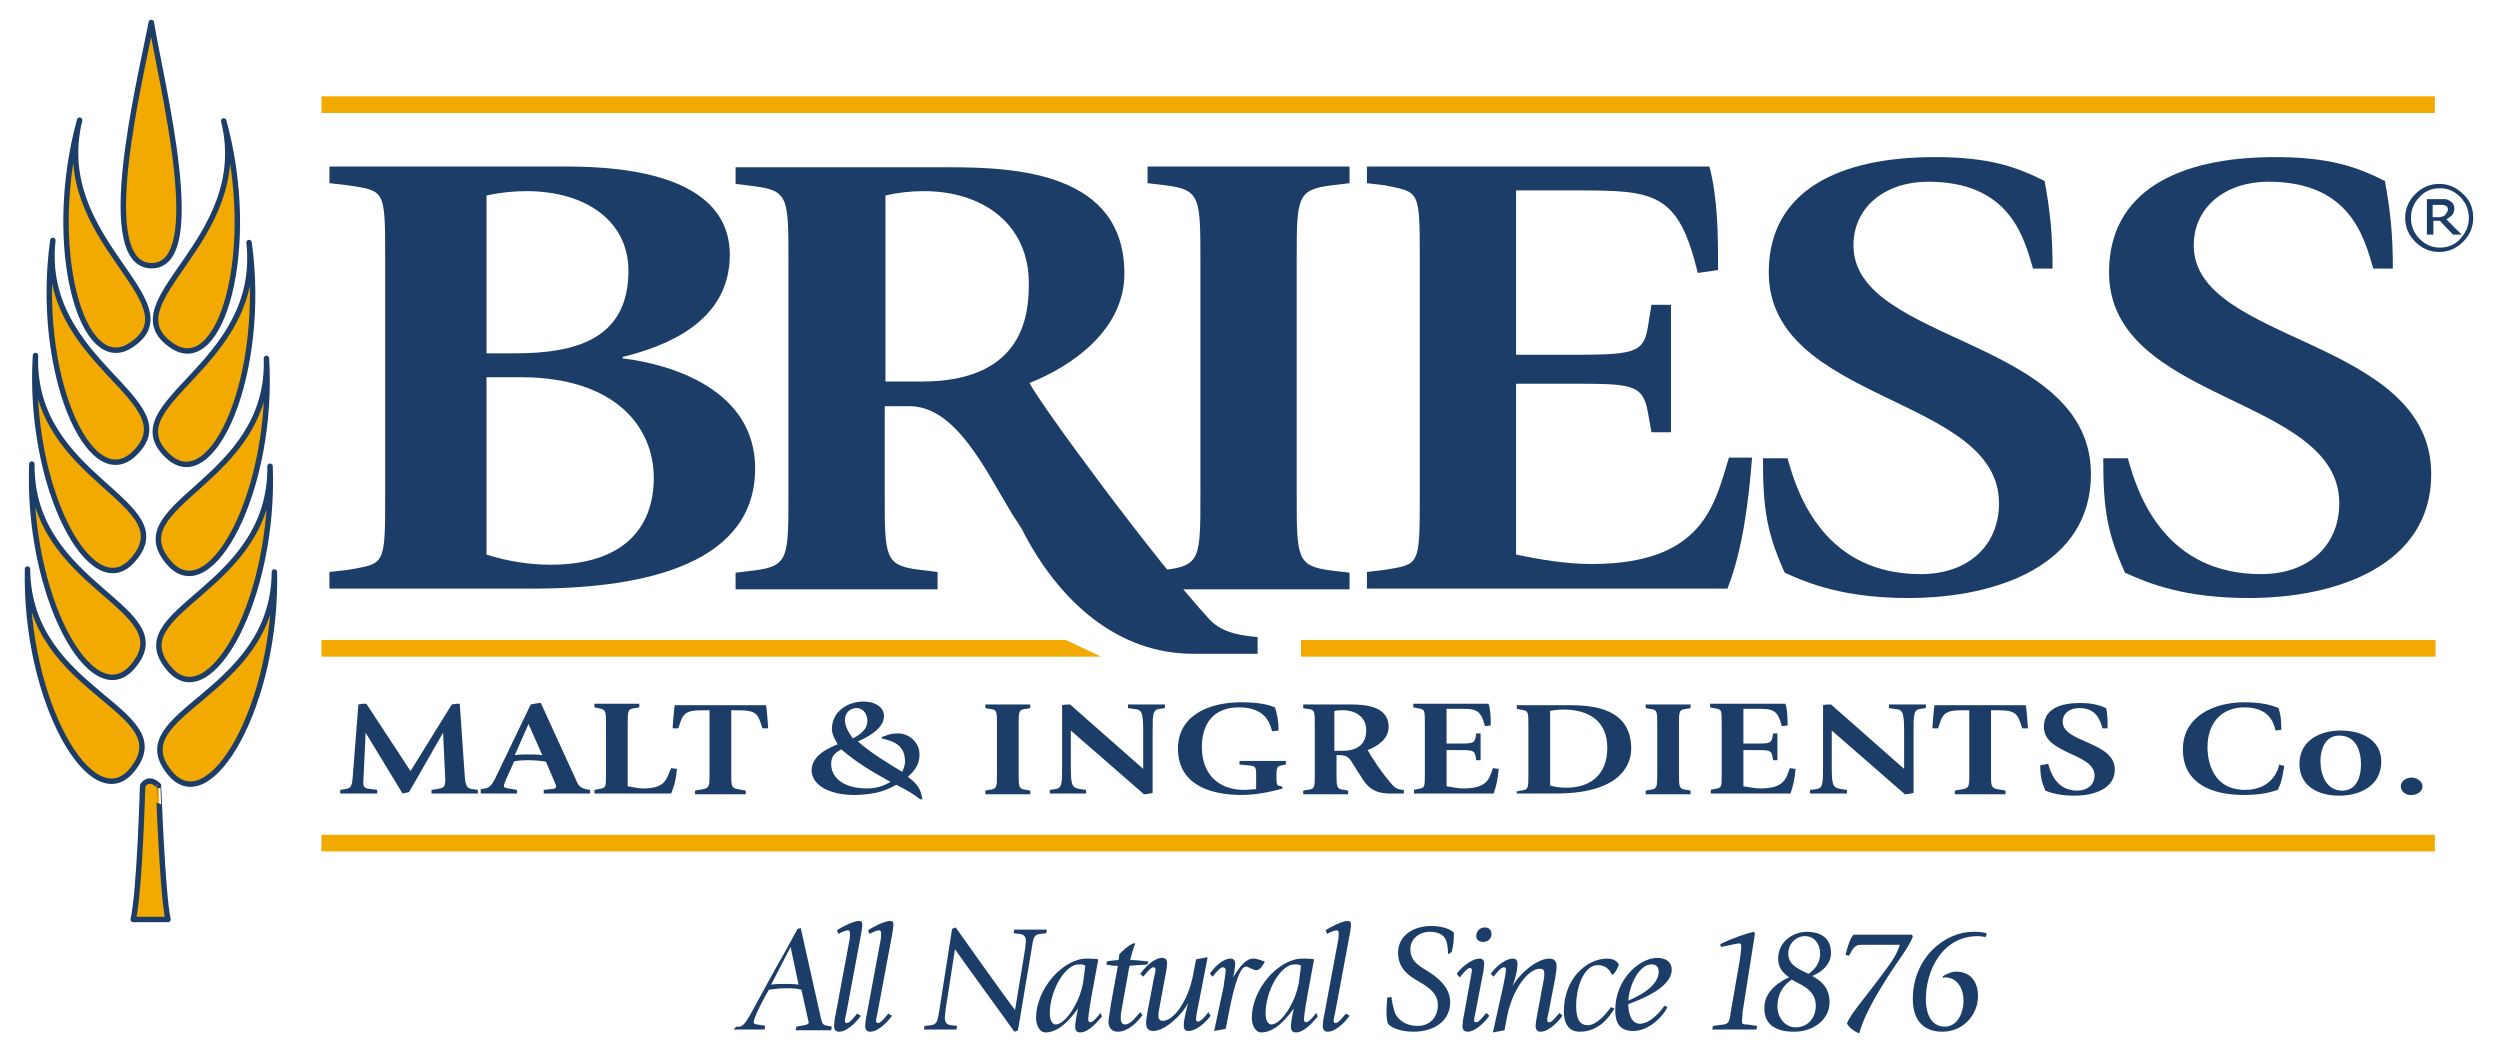 <?xml version="1.0" encoding="utf-8"?>
<!-- Generator: Adobe Illustrator 26.2.1, SVG Export Plug-In . SVG Version: 6.00 Build 0)  -->
<svg version="1.2" baseProfile="tiny" id="Layer_1" xmlns="http://www.w3.org/2000/svg" xmlns:xlink="http://www.w3.org/1999/xlink"
	 x="0px" y="0px" viewBox="0 0 345.3 143.6" overflow="visible" xml:space="preserve">
<path fill="#1B3D67" d="M67.2,27c1.8-0.4,3.7-0.6,5.5-0.6c8.3,0,14.1,4.2,14.1,11c0,9.5-7.4,11.4-15.6,11.4h-4V27z M45.5,81.3h28.1
	c16.1,0,30.7-3.7,30.7-16.6c0-10.9-11.6-14.4-18.3-15.2v-0.2c5.7-1.4,14.8-4.7,14.8-14.1c0-12.2-18-12.2-23.2-12.2H45.5v2.3l2.6,0.3
	c5.1,0.8,5.1,0.5,5.1,10.3v32.3c0,10,0,9.6-5.1,10.5L45.5,79V81.3z M67.2,52.1h4.7C85,52.1,90.3,59,90.3,66c0,7-4.3,12-14.3,12
	c-2.9,0-6-0.5-8.8-1.4V52.1z"/>
<path fill="#1B3D67" d="M122.3,27c1.7-0.4,3.5-0.6,5.3-0.6c8.2,0,14.5,4.6,14.5,12.7c0,3.8-0.3,13.6-14.8,13.6h-5V27z M122.3,56.1
	h3.3c6.5,0,10.6,9,14.2,14.9l1.3,2c5.1,10.1,13.3,17.3,23.7,17.3h8.9V88c-1.8-0.2-4.7-0.4-6.6-2.4c-7.4-8-23.4-29.7-24.9-32.7
	c5.8-2.3,13.1-7.3,13.1-15.1c0-13.9-14.8-14.7-24.2-14.7h-29.5v2.3l2.4,0.3c4.9,0.6,4.9,1.5,4.9,10.4v32.2c0,8.8,0,9.9-4.8,10.5
	l-2.5,0.3v2.3h27.9V79l-2.5-0.3c-4.8-0.6-4.8-1.7-4.8-10.4V56.1z"/>
<path fill="#1B3D67" d="M179.1,68.4c0,8.7,0,9.8,4.8,10.4l2.5,0.3v2.3h-27.9V79l2.5-0.3c4.8-0.6,4.8-1.7,4.8-10.4V36.1
	c0-8.8,0-9.9-4.8-10.5l-2.5-0.3v-2.3h27.9v2.3l-2.5,0.3c-4.8,0.6-4.8,1.7-4.8,10.4V68.4z"/>
<path fill="#1B3D67" d="M188.8,79l2.5-0.3c4.8-0.8,4.8-0.5,4.8-10.5V36.1c0-10,0-9.5-4.8-10.5l-2.5-0.3v-2.3h47.3
	c1.2,4.5,1.2,9.8,1.2,14.3l-2.8,0.4c-2.7-11.2-6-11.4-16.8-11.4h-8.3v22.7h7c9.1,0,10.6-0.1,11.2-3.8l0.5-3.1h2.7v17.6h-2.7
	l-0.5-2.8c-0.7-3.9-2.3-3.9-10.8-3.9h-7.4v23.6c3.4,0.7,6.9,1.3,10.4,1.3c15.4,0,17-8.1,19-14.7h3.2c-0.5,6.2-1.3,12.7-3.4,18.1
	h-49.8V79z"/>
<path fill="#1B3D67" d="M280.8,37.1c-1.3-4.5-3.3-12-14.5-12c-5.8,0-10.3,3.4-10.3,8.8c0,13.6,32.8,12.7,32.8,31.6
	c0,12.5-12.9,17.1-25.2,17.1c-8.9,0-13.8-2-17.1-3.5c-2.5-5.6-3-8.8-3-15.8h3.4c1.4,5.3,5.3,16,18.4,16c6.5,0,10.8-3.9,10.8-9.8
	c0-14.9-31.8-13.8-31.8-31.9c0-11.2,9.6-15.9,22.9-15.9c7.7,0,11.4,1.4,15.2,3.3c0.8,4.3,1.1,7.6,1.1,12.1H280.8z"/>
<path fill="#1B3D67" d="M327.8,37.1c-1.3-4.5-3.3-12-14.5-12c-5.8,0-10.3,3.4-10.3,8.8c0,13.6,32.8,12.7,32.8,31.6
	c0,12.5-12.9,17.1-25.2,17.1c-8.9,0-13.8-2-17.1-3.5c-2.5-5.6-3-8.8-3-15.8h3.4c1.4,5.3,5.3,16,18.4,16c6.5,0,10.8-3.9,10.8-9.8
	c0-14.9-31.8-13.8-31.8-31.9c0-11.2,9.6-15.9,22.9-15.9c7.7,0,11.4,1.4,15.2,3.3c0.8,4.3,1.1,7.6,1.1,12.1H327.8z"/>
<path fill="#1B3D67" d="M47,109.1l0.6-0.1c0.7-0.1,1-0.2,1.1-1.5l0.8-10.2c0.5-0.1,0.6-0.1,1.1-0.1l6.1,9.3l5.7-9.2
	c0.5-0.1,0.7-0.1,1.1-0.1l0.7,10.1c0.1,1.4,0.4,1.6,1.1,1.7l0.7,0.1v0.5h-6.4v-0.5l0.7-0.1c1-0.2,1.2-0.2,1.2-1.4l-0.3-6.4h0
	l-4.7,8.2c-0.3,0.1-0.5,0.1-0.9,0.2l-5.1-8.4h0l-0.3,6.4c-0.1,1.2,0.1,1.3,1.2,1.4l0.7,0.1v0.5H47V109.1z"/>
<path fill="#1B3D67" d="M73,100L73,100l1.9,4.3c-0.6-0.1-1.4-0.1-1.9-0.1c-0.5,0-1.3,0-1.9,0.1L73,100z M66.4,109.6h5v-0.5l-1.2-0.2
	c-0.4-0.1-0.6-0.1-0.6-0.4c0-0.1,0.2-0.7,0.5-1.3l0.9-2c0.4-0.2,1.6-0.2,2.1-0.2c0.7,0,1.8,0.1,2.3,0.2l1.2,2.8
	c0.1,0.3,0.2,0.4,0.2,0.6c0,0.3-0.3,0.4-0.8,0.4l-0.9,0.1v0.5h6.4v-0.5l-0.6-0.1c-0.8-0.2-1.1-0.6-1.4-1.4l-4.8-10.5
	c-0.5,0-0.8,0.1-1.4,0.2l-4.8,10c-0.6,1.3-1,1.5-1.5,1.6l-0.6,0.1V109.6z"/>
<path fill="#1B3D67" d="M82.1,109.1l0.5-0.1c1.1-0.2,1.1-0.1,1.1-2.2V100c0-1.8,0-2-1.1-2.2l-0.5-0.1v-0.5h6.2v0.5l-0.5,0.1
	c-1.1,0.1-1.1,0.3-1.1,2.2v8.6c0.7,0.1,1.4,0.3,2.1,0.3c3.2,0,3.2-1.3,3.9-2.8l0.8,0.1c-0.1,1.2-0.3,2.2-0.8,3.4H82.1V109.1z"/>
<path fill="#1B3D67" d="M98,98.1h-0.9c-2.6,0-2.8,0.5-3.4,2.5h-0.8c0-0.3,0.2-2.8,0.3-3.2h12.6c0.1,0.4,0.3,2.9,0.3,3.2h-0.8
	c-0.6-2-0.8-2.5-3.4-2.5h-0.9v8.8c0,1.9,0,2,1.5,2.2l0.5,0.1v0.5h-7v-0.5l0.5-0.1c1.5-0.2,1.5-0.3,1.5-2.2V98.1z"/>
<path fill="#1B3D67" d="M116.7,99.4c0-0.8,0.6-1.6,1.6-1.6c1,0,1.5,0.9,1.5,1.8c0,1.3-1.3,2-2,2.4
	C117.5,101.5,116.7,100.6,116.7,99.4z M127.4,110.4c-0.2-1.3-0.6-2.1-2-3.1c0.6-0.6,1.6-1.4,1.6-3.1c0-1.7-1.5-2.9-2.9-2.9
	c-1.2,0-1.7,0.3-2.3,0.5v0.2c1.9,0.4,3.2,1.1,3.2,3.2c0,0.5-0.2,1-0.4,1.4c-1.8-1.1-4.5-2.7-6.1-4.2c0.9-0.4,3.6-1.6,3.6-3.5
	c0-1.2-1.2-2-2.8-2c-2.4,0-4.4,1.5-4.4,3.8c0,0.7,0.4,1.4,0.8,2.1c-1.2,0.5-3.6,1.5-3.6,3.6c0,2.1,2.6,3.4,5.8,3.4
	c3.5,0,4.9-0.9,5.9-1.4c1.2,0.6,2.3,1.2,3.3,2L127.4,110.4z M114.8,105.5c0-1.2,0.7-1.6,1.4-2c2.2,1.9,4.3,3.1,6.8,4.5
	c-0.6,0.3-1.5,0.9-3.3,0.9C116.8,108.9,114.8,107.6,114.8,105.5z"/>
<path fill="#1B3D67" d="M140.7,106.9c0,1.8,0,2.1,1.1,2.2l0.5,0.1v0.5h-6.2v-0.5l0.5-0.1c1.1-0.1,1.1-0.4,1.1-2.2v-6.8
	c0-1.9,0-2.1-1.1-2.2l-0.5-0.1v-0.5h6.2v0.5l-0.5,0.1c-1.1,0.1-1.1,0.3-1.1,2.2V106.9z"/>
<path fill="#1B3D67" d="M145,109.1l0.7-0.1c1-0.1,1-0.8,1-3.2v-8.4c0.3-0.1,1-0.1,1.1-0.1l10.1,8.9v-5c0-3-0.2-3.2-1.4-3.3l-0.7-0.1
	v-0.5h5.1v0.5l-0.7,0.1c-1,0.1-1,0.8-1,3.2v8.4c-0.2,0.1-0.9,0.2-1.2,0.2l-10.1-8.8v4.9c0,2.9,0.2,3,1.4,3.2l0.7,0.1v0.5H145V109.1z
	"/>
<path fill="#1B3D67" d="M177.2,108.9c-0.8,0.2-3.1,0.9-5.7,0.9c-4.8,0-8.8-1.7-8.8-6.4c0-4.6,4.3-6.4,8.7-6.4c2.4,0,3.7,0.3,4.7,0.7
	c0.3,0.9,0.5,1.9,0.5,3.2l-0.9,0.1c-0.3-1.1-0.9-3.3-4.6-3.3c-3.6,0-5.1,2.4-5.1,5.5c0,3.8,2.4,5.9,5.8,5.9c0.6,0,1.2-0.1,1.7-0.1
	v-1.8c0-1.3,0-1.4-1.2-1.5l-1.1-0.1v-0.5h6.4v0.5l-0.5,0.1c-0.7,0.1-0.8,0.3-0.8,1.5c0,1.4,0.1,1.3,0.7,1.4L177.2,108.9z"/>
<path fill="#1B3D67" d="M184.3,98.2c0.4-0.1,0.8-0.1,1.2-0.1c1.8,0,3.2,1,3.2,2.7c0,0.8-0.1,2.9-3.3,2.9h-1.1V98.2z M184.3,104.3
	h0.7c1.4,0,1.5,0.7,2.3,1.9l0.9,1.4c0.5,0.8,1.4,2,3.7,2h2v-0.5c-0.4,0-1-0.1-1.4-0.5c-1.6-1.7-3.3-4.4-3.6-5
	c1.3-0.5,2.9-1.5,2.9-3.2c0-2.9-3.3-3.1-5.3-3.1h-6.5v0.5l0.5,0.1c1.1,0.1,1.1,0.3,1.1,2.2v6.8c0,1.9,0,2.1-1.1,2.2l-0.5,0.1v0.5
	h6.2v-0.5l-0.5-0.1c-1.1-0.1-1.1-0.4-1.1-2.2V104.3z"/>
<path fill="#1B3D67" d="M195.2,109.1l0.5-0.1c1.1-0.2,1.1-0.1,1.1-2.2v-6.8c0-2.1,0-2-1.1-2.2l-0.5-0.1v-0.5h10.4
	c0.3,0.9,0.3,2.1,0.3,3l-0.8,0.1c-0.6-2.4-1.3-2.4-3.7-2.4h-1.6v4.8h1.5c2,0,2.3,0,2.5-0.8l0.1-0.6h0.6v3.7h-0.6l-0.1-0.6
	c-0.2-0.8-0.5-0.8-2.4-0.8h-1.6v5c0.7,0.1,1.5,0.3,2.3,0.3c3.4,0,3.6-1.4,4.1-2.8l0.8,0.1c-0.1,1.3-0.3,2.3-0.7,3.4h-11V109.1z"/>
<path fill="#1B3D67" d="M214,98.2c0.6-0.1,1.2-0.2,1.9-0.2c3.7,0,6.1,1.7,6.1,5.3c0,3.5-2.1,5.5-5.7,5.5c-0.7,0-1.5-0.1-2.2-0.3
	V98.2z M209.5,109.6h5.4c9.9,0,10.4-4.9,10.4-6.2c0-5.7-5.5-6-8.7-6h-7.1v0.5l0.5,0.1c1.1,0.2,1.1,0.2,1.1,2.2v6.8
	c0,1.9,0,2.1-1.1,2.2l-0.5,0.1V109.6z"/>
<path fill="#1B3D67" d="M231.9,106.9c0,1.8,0,2.1,1.1,2.2l0.5,0.1v0.5h-6.2v-0.5l0.5-0.1c1.1-0.1,1.1-0.4,1.1-2.2v-6.8
	c0-1.9,0-2.1-1.1-2.2l-0.5-0.1v-0.5h6.2v0.5l-0.5,0.1c-1.1,0.1-1.1,0.3-1.1,2.2V106.9z"/>
<path fill="#1B3D67" d="M236.2,109.1l0.5-0.1c1.1-0.2,1.1-0.1,1.1-2.2v-6.8c0-2.1,0-2-1.1-2.2l-0.5-0.1v-0.5h10.4
	c0.3,0.9,0.3,2.1,0.3,3l-0.8,0.1c-0.6-2.4-1.3-2.4-3.7-2.4h-1.6v4.8h1.5c2,0,2.3,0,2.5-0.8l0.1-0.6h0.6v3.7h-0.6l-0.1-0.6
	c-0.2-0.8-0.5-0.8-2.4-0.8h-1.6v5c0.7,0.1,1.5,0.3,2.3,0.3c3.4,0,3.6-1.4,4.1-2.8l0.8,0.1c-0.1,1.3-0.3,2.3-0.7,3.4h-11V109.1z"/>
<path fill="#1B3D67" d="M250.1,109.1l0.7-0.1c1-0.1,1-0.8,1-3.2v-8.4c0.2-0.1,1-0.1,1.1-0.1l10.1,8.9v-5c0-3-0.2-3.2-1.4-3.3
	l-0.7-0.1v-0.5h5.1v0.5l-0.7,0.1c-1,0.1-1,0.8-1,3.2v8.4c-0.2,0.1-0.9,0.2-1.2,0.2l-10.1-8.8v4.9c0,2.9,0.2,3,1.4,3.2l0.7,0.1v0.5
	h-5.1V109.1z"/>
<path fill="#1B3D67" d="M272,98.1h-0.9c-2.6,0-2.8,0.5-3.4,2.5h-0.8c0-0.3,0.2-2.8,0.3-3.2h12.6c0.1,0.4,0.3,2.9,0.3,3.2h-0.8
	c-0.6-2-0.8-2.5-3.4-2.5H275v8.8c0,1.9,0,2,1.5,2.2l0.5,0.1v0.5h-7v-0.5l0.5-0.1c1.5-0.2,1.5-0.3,1.5-2.2V98.1z"/>
<path fill="#1B3D67" d="M290.4,100.6c-0.3-0.9-0.7-2.8-3.2-2.8c-1.3,0-2.3,0.7-2.3,1.9c0,2.9,7.2,2.7,7.2,6.6c0,2.6-2.8,3.6-5.6,3.6
	c-2,0-3.3-0.4-4-0.7c-0.5-1.2-0.7-2-0.7-3.5l1.1-0.2c0.3,1.1,1.1,3.7,4,3.7c1.4,0,2.4-0.8,2.4-2.1c0-3.1-7-2.9-7-6.7
	c0-2.4,2.1-3.3,5-3.3c1.7,0,2.7,0.3,3.6,0.7c0.2,0.9,0.2,1.9,0.2,2.8H290.4z"/>
<path fill="#1B3D67" d="M315.5,105.8c-0.2,1.3-0.4,2.4-0.9,3.3c-0.9,0.3-2.2,0.7-4.7,0.7c-4.3,0-8.4-1.5-8.4-6.3
	c0-4.5,4.2-6.5,8.5-6.5c2.4,0,3.8,0.4,4.7,0.8c0.2,0.6,0.4,1.2,0.4,3l-0.8,0.1c-0.2-0.8-0.7-3.2-4.3-3.2c-3.2,0-5.1,2.2-5.1,5.5
	c0,0.6,0,5.9,5.2,5.9c4,0,4.7-3.3,4.7-3.5L315.5,105.8z"/>
<path fill="#1B3D67" d="M320.5,105.1c0-1.5,0.6-3.5,2.6-3.5c2.3,0,3,2.1,3,4c0,1.5-0.5,3.6-2.6,3.6
	C321.3,109.2,320.5,107,320.5,105.1z M323.1,109.9c2.9,0,5.8-1.4,5.8-4.7c0-3-2.7-4.3-5.6-4.3c-2.9,0-5.7,1.4-5.7,4.6
	C317.6,108.6,320.2,109.9,323.1,109.9z"/>
<path fill="#1B3D67" d="M331.6,108.6c0-0.7,0.7-1.2,1.5-1.2c0.8,0,1.5,0.6,1.5,1.2c0,0.7-0.7,1.2-1.5,1.2
	C332.3,109.9,331.6,109.3,331.6,108.6z"/>
<rect x="179.7" y="88.4" fill="#F2A900" width="156.7" height="2.3"/>
<rect x="44.4" y="13.3" fill="#F2A900" width="291.9" height="2.3"/>
<rect x="44.4" y="115.3" fill="#F2A900" width="291.9" height="2.3"/>
<polygon fill="#F2A900" points="152.1,90.7 44.4,90.7 44.4,88.4 147.2,88.4 "/>
<path fill="#F2A900" stroke="#1B3D67" stroke-width="0.75" stroke-linecap="round" stroke-linejoin="round" d="M20.9,3.1
	C19.3,11.4,13,36.8,21,36.7C28.7,36.6,22.3,11.7,20.9,3.1z"/>
<path fill="#F2A900" stroke="#1B3D67" stroke-width="0.75" stroke-linecap="round" stroke-linejoin="round" d="M11,16.6
	c-4.8,17.4,0.3,35.8,7.2,31C26.9,41.7,6.9,33.2,11,16.6z"/>
<path fill="#F2A900" stroke="#1B3D67" stroke-width="0.75" stroke-linecap="round" stroke-linejoin="round" d="M7.3,33.2
	c-2.5,18,5,35.3,11.2,29.5C26.3,55.3,5.4,50.3,7.3,33.2z"/>
<path fill="#F2A900" stroke="#1B3D67" stroke-width="0.75" stroke-linecap="round" stroke-linejoin="round" d="M4.9,49.1
	c-1.1,18.1,7.7,34.7,13.4,28.3C25.6,69.3,4.3,66.4,4.9,49.1z"/>
<path fill="#F2A900" stroke="#1B3D67" stroke-width="0.75" stroke-linecap="round" stroke-linejoin="round" d="M4.4,64.1
	c-0.7,18.2,8.3,34.5,13.9,28C25.4,83.9,4.2,81.3,4.4,64.1z"/>
<path fill="#F2A900" stroke="#1B3D67" stroke-width="0.75" stroke-linecap="round" stroke-linejoin="round" d="M3.8,78.6
	c-0.4,18.2,8.9,34.4,14.4,27.8C25.2,98,3.9,95.9,3.8,78.6z"/>
<path fill="#F2A900" stroke="#1B3D67" stroke-width="0.75" stroke-linecap="round" stroke-linejoin="round" d="M30.9,16.7
	c4.8,17.4-0.3,35.8-7.2,31C15,41.7,35,33.3,30.9,16.7z"/>
<path fill="#F2A900" stroke="#1B3D67" stroke-width="0.75" stroke-linecap="round" stroke-linejoin="round" d="M34.4,33.5
	c2.5,18-5,35.3-11.2,29.5C15.4,55.7,36.3,50.7,34.4,33.5z"/>
<path fill="#F2A900" stroke="#1B3D67" stroke-width="0.75" stroke-linecap="round" stroke-linejoin="round" d="M36.8,49.5
	c1.1,18.1-7.7,34.7-13.4,28.3C16.1,69.6,37.4,66.7,36.8,49.5z"/>
<path fill="#F2A900" stroke="#1B3D67" stroke-width="0.75" stroke-linecap="round" stroke-linejoin="round" d="M37.3,64.4
	c0.7,18.2-8.3,34.5-13.9,28C16.3,84.2,37.5,81.7,37.3,64.4z"/>
<path fill="#F2A900" stroke="#1B3D67" stroke-width="0.75" stroke-linecap="round" stroke-linejoin="round" d="M37.9,79
	c0.4,18.2-8.9,34.4-14.4,27.8C16.5,98.4,37.8,96.2,37.9,79z"/>
<path fill="#F2A900" stroke="#1B3D67" stroke-width="0.75" stroke-linecap="round" stroke-linejoin="round" d="M23.2,127h-4.8
	c0.9-3.9,1.3-18.5,1.3-18.5s0.8-1.4,2.2,0C21.9,108.5,22.4,123.1,23.2,127h-4.7"/>
<path fill="#1B3D67" d="M109.2,130.8l1.1,5.2c-0.6-0.1-1.3-0.1-1.9-0.1c-0.6,0-1.3,0-1.9,0.1L109.2,130.8z M101.3,142.2h4.3l0.1-0.5
	l-1.1-0.2c-0.2,0-0.5-0.1-0.5-0.3c0-0.7,1.6-3.7,2.1-4.5c0.8-0.1,1.5-0.2,2.3-0.2c0.7,0,1.5,0,2.2,0.2l0.9,4.1
	c0,0.1,0.1,0.3,0.1,0.4c0,0.3-0.3,0.3-0.6,0.4l-1.1,0.2l-0.1,0.5h4.9l0.1-0.5l-0.5-0.1c-0.7-0.1-0.8-0.2-1-1l-2.8-12.5
	c-0.2,0-0.5,0.1-0.5,0.2c-1,1.8-2,3.7-3,5.4l-1.7,3.1c-1,1.8-2.2,4.2-2.7,4.6c-0.1,0.1-0.4,0.3-0.5,0.3l-0.5,0L101.3,142.2z"/>
<path fill="#1B3D67" d="M118.9,140.3c-0.4,0.6-1.8,2.2-3,2.2c-0.5,0-0.7-0.3-0.7-0.8c0-0.3,0.1-1.2,0.2-1.5l1.9-10.2
	c0.1-0.4,0.1-0.9,0.1-1.1c0-0.3-0.1-0.4-0.3-0.4c-0.3,0-1,0.3-1.3,0.5l-0.2-0.5c0.5-0.4,2.3-1.3,3-1.3c0.4,0,0.5,0.1,0.5,0.6
	c0,0.2-0.1,0.8-0.2,1.4l-2,10.7c-0.1,0.5-0.2,0.9-0.2,1c0,0.2,0,0.4,0.3,0.4c0.4,0,1.1-1,1.4-1.3L118.9,140.3z"/>
<path fill="#1B3D67" d="M123.2,140.3c-0.4,0.6-1.8,2.2-3,2.2c-0.5,0-0.7-0.3-0.7-0.8c0-0.3,0.1-1.2,0.2-1.5l1.9-10.2
	c0.1-0.4,0.1-0.9,0.1-1.1c0-0.3-0.1-0.4-0.3-0.4c-0.3,0-1,0.3-1.3,0.5l-0.2-0.5c0.5-0.4,2.3-1.3,3-1.3c0.4,0,0.5,0.1,0.5,0.6
	c0,0.2-0.1,0.8-0.2,1.4l-2,10.7c-0.1,0.5-0.2,0.9-0.2,1c0,0.2,0,0.4,0.3,0.4c0.4,0,1.1-1,1.4-1.3L123.2,140.3z"/>
<path fill="#1B3D67" d="M140.6,142.3c-0.1,0.1-0.2,0.1-0.5,0.2c-0.1-0.2-7.7-10.6-8.2-11.4l-1.3,8.4c0,0.3-0.1,0.8-0.1,1.1
	c0,0.2,0,0.9,0.8,1l0.9,0.1l-0.1,0.5h-4.5l0.1-0.5l0.9-0.1c0.8-0.1,0.9-0.6,1.1-1.8l1.8-11.5c0.2-0.1,0.3-0.1,0.5-0.2
	c0.7,1,7.3,10.3,8.2,11.4l1.4-8.5c0-0.3,0.1-0.8,0.1-1c0-0.2,0-0.9-0.8-1l-0.9-0.1l0.1-0.5h4.5l-0.1,0.5l-0.9,0.1
	c-0.8,0.1-0.9,0.6-1.1,2L140.6,142.3z"/>
<path fill="#1B3D67" d="M149.6,135.7c-0.5,2.9-2.5,5.8-3.8,5.8c-0.4,0-0.8-0.5-0.8-1.5c0-3.2,2.1-6.8,4-6.8c0.3,0,0.7,0,0.9,0.2
	L149.6,135.7z M152,139.9c-0.2,0.3-1,1.3-1.4,1.3c-0.2,0-0.3-0.2-0.3-0.4c0-0.5,0.4-3,0.7-4.5l0.7-3.8c-0.6-0.1-1-0.1-1.6-0.1
	c-3.3,0-7,4.2-7,8.2c0,1,0.5,2,1.3,2c2,0,3.6-2.1,4.5-3.3l0,0c-0.1,0.4-0.4,1.9-0.4,2.5c0,0.5,0.2,0.8,0.7,0.8c1.2,0,2.5-1.6,3-2.2
	L152,139.9z"/>
<path fill="#1B3D67" d="M157.8,140.2c-0.7,1-2,2.3-3.4,2.3c-0.8,0-1.3-0.5-1.3-1.4c0-0.4,0.3-1.8,0.3-2.2l1-5.5
	c-0.5,0-0.9,0-1.6-0.2l0.1-0.4c0.3-0.1,1.5-0.2,1.6-0.2l0.1-0.8c0.6-0.6,1.1-1.1,1.9-1.5h0.3c-0.3,0.8-0.5,1.5-0.7,2.3
	c0.7,0,1.7,0.1,2.5,0.2l-0.1,0.4c-0.6,0.1-1.9,0.1-2.5,0.2l-1,5.6c-0.1,0.6-0.2,1-0.2,1.4c0,0.5,0,1.1,0.6,1.1
	c0.8,0,1.6-1.2,2.1-1.7L157.8,140.2z"/>
<path fill="#1B3D67" d="M167.2,140.3c-0.4,0.6-1.8,2.1-3.1,2.1c-0.4,0-0.6-0.3-0.6-0.7c0-1.1,0.5-2.6,0.6-3.2l0,0
	c-0.6,1.4-3.1,3.9-4.8,3.9c-0.7,0-1-0.4-1-1.1c0-0.4,0.1-1,0.2-1.6l0.9-4.7c0.1-0.5,0.2-0.8,0.2-1c0-0.2,0-0.4-0.3-0.4
	c-0.4,0-1.1,1-1.4,1.3l-0.4-0.4c0.4-0.6,1.8-2.2,3-2.2c0.5,0,0.7,0.3,0.7,0.8c0,0.5-0.3,2-0.4,2.5l-0.7,3.8c-0.1,0.4-0.1,0.7-0.1,1
	c0,0.4,0.3,0.6,0.6,0.6c1.5,0,3.5-2.7,4.2-6.4l0.4-2.1l1.6-0.3l-1.2,6.2c-0.2,0.9-0.4,2-0.4,2.3c0,0.2,0,0.4,0.3,0.4
	c0.4,0,1.1-0.9,1.4-1.3L167.2,140.3z"/>
<path fill="#1B3D67" d="M169,136.3c0.1-0.8,0.3-2,0.3-2.3c0-0.2-0.1-0.4-0.4-0.4c-0.4,0-1.1,0.9-1.4,1.3l-0.4-0.4
	c0.4-0.6,1.6-2.1,2.9-2.1c0.4,0,0.6,0.3,0.6,0.7c0,0.7-0.2,1.6-0.3,1.9l0,0c0.5-0.7,1.5-2.6,2.8-2.6c0.6,0,1.2,0.3,1.6,0.4
	c-0.2,0.4-0.6,1.2-1.2,1.2c-0.4,0-1.1-0.5-1.4-0.5c-1.1,0-2,4.5-2.4,6.5l-0.4,2.1l-1.6,0.3L169,136.3z"/>
<path fill="#1B3D67" d="M179.4,135.7c-0.5,2.9-2.5,5.8-3.8,5.8c-0.4,0-0.8-0.5-0.8-1.5c0-3.2,2.1-6.8,4-6.8c0.3,0,0.7,0,0.9,0.2
	L179.4,135.7z M181.8,139.9c-0.2,0.3-1,1.3-1.4,1.3c-0.2,0-0.3-0.2-0.3-0.4c0-0.5,0.4-3,0.7-4.5l0.7-3.8c-0.6-0.1-1-0.1-1.6-0.1
	c-3.3,0-7,4.2-7,8.2c0,1,0.5,2,1.3,2c2,0,3.6-2.1,4.5-3.3l0,0c-0.1,0.4-0.4,1.9-0.4,2.5c0,0.5,0.2,0.8,0.7,0.8c1.2,0,2.5-1.6,3-2.2
	L181.8,139.9z"/>
<path fill="#1B3D67" d="M186.4,140.3c-0.4,0.6-1.8,2.2-3,2.2c-0.5,0-0.7-0.3-0.7-0.8c0-0.3,0.1-1.2,0.2-1.5l1.9-10.2
	c0.1-0.4,0.1-0.9,0.1-1.1c0-0.3-0.1-0.4-0.3-0.4c-0.3,0-1,0.3-1.3,0.5l-0.2-0.5c0.5-0.4,2.3-1.3,3-1.3c0.4,0,0.5,0.1,0.5,0.6
	c0,0.2-0.1,0.8-0.2,1.4l-2,10.7c-0.1,0.5-0.2,0.9-0.2,1c0,0.2,0,0.4,0.3,0.4c0.4,0,1.1-1,1.4-1.3L186.4,140.3z"/>
<path fill="#1B3D67" d="M200,131.8c0-0.1,0-1.1-0.2-1.7c-0.2-0.8-0.9-1.4-2.3-1.4c-1.5,0-2.7,1-2.7,2.4c0,2.2,2.1,2.6,3.6,3.9
	c1.1,0.9,1.9,2,1.9,3.4c0,2.7-2.3,4.1-5.1,4.1c-2,0-3.2-0.7-3.5-1.1c-0.2-0.6-0.2-1.3-0.2-2c0-0.4,0.1-1.1,0.1-1.6l0.6-0.1
	c0,0.3,0.1,0.9,0.3,1.6c0.1,0.9,1.1,2.4,3.3,2.4c1.7,0,2.8-1.2,2.8-2.9c0-2.2-2.5-3-3.7-3.9c-1.1-0.8-1.8-1.8-1.8-3.3
	c0-2.3,2-3.7,4.6-3.7c1.8,0,2.8,0.6,3.1,0.9c0,0.3,0,0.5,0,0.7c0,0.8-0.2,1.6-0.3,2L200,131.8z"/>
<path fill="#1B3D67" d="M205.7,140.3c-0.4,0.6-1.8,2.2-3,2.2c-0.5,0-0.7-0.3-0.7-0.8c0-0.3,0.1-1.2,0.2-1.5l1.1-6.1
	c0-0.2,0-0.4-0.3-0.4c-0.4,0-1.1,1-1.4,1.3l-0.4-0.5c0.4-0.6,1.9-2.1,3.2-2.1c0.4,0,0.6,0.3,0.6,0.7c0,0.1-0.1,1.2-0.2,1.5l-1,5.2
	c-0.1,0.5-0.2,0.9-0.2,1c0,0.2,0,0.4,0.3,0.4c0.4,0,1.1-1,1.4-1.3L205.7,140.3z M203.9,129.3c0-0.6,0.4-1.2,1.2-1.2
	c0.5,0,0.9,0.3,0.9,0.9c0,0.6-0.4,1.1-1.2,1.1C204.3,130.1,203.9,129.8,203.9,129.3z"/>
<path fill="#1B3D67" d="M207.6,136.3c0.2-0.9,0.4-2,0.4-2.3c0-0.2,0-0.4-0.3-0.4c-0.4,0-1.1,0.9-1.4,1.3l-0.4-0.4
	c0.4-0.6,1.8-2.1,3.1-2.1c0.4,0,0.6,0.3,0.6,0.7c0,1.1-0.5,2.6-0.7,3.2l0,0c0.6-1.4,3.2-3.9,5.1-3.9c0.7,0,1,0.4,1,1.1
	c0,0.4-0.1,1-0.2,1.6l-0.9,4.7c-0.1,0.5-0.2,0.8-0.2,1c0,0.2,0,0.4,0.3,0.4c0.4,0,1.1-1,1.4-1.3l0.4,0.4c-0.4,0.6-1.8,2.2-3,2.2
	c-0.5,0-0.7-0.3-0.7-0.8c0-0.5,0.3-2,0.4-2.5l0.7-3.8c0.1-0.4,0.1-0.7,0.1-1c0-0.4-0.2-0.6-0.6-0.6c-1.6,0-3.7,2.7-4.5,6.4l-0.4,2.1
	l-1.6,0.3L207.6,136.3z"/>
<path fill="#1B3D67" d="M223,139.3c-0.7,1.1-2.1,3.2-4.8,3.2c-1.5,0-2.2-1.1-2.2-2.8c0-4.6,3.2-7.3,6-7.3c0.4,0,1.2,0.1,1.6,0.8
	c-0.2,0.6-0.4,1-0.8,1.4h-0.2c-0.3-0.8-1-1.3-1.9-1.3c-2,0-3,3.2-3,5.6c0,1.5,0.3,2.7,1.6,2.7c1.2,0,2.5-1.5,3.2-2.5L223,139.3z"/>
<path fill="#1B3D67" d="M228.1,133.2c0.5,0,1,0.2,1,1c0,2.1-3,3.5-4.2,4C225,136.3,226.3,133.2,228.1,133.2z M229.9,138.9
	c-0.4,0.6-1.9,2.5-3.4,2.5c-1.3,0-1.6-1.7-1.6-2.7c1.2-0.5,6-2.1,6-4.8c0-1-0.8-1.6-2-1.6c-2.4,0-5.8,2.9-5.8,7.2
	c0,1.8,0.6,2.9,2.5,2.9c2.3,0,4.3-2.3,4.7-3.3L229.9,138.9z"/>
<path fill="#1B3D67" d="M240.3,132.6c0.1-0.6,0.2-1.5,0.2-1.9c0-0.3-0.1-0.4-0.3-0.4c-0.2,0-2,0.4-2.5,0.5l-0.1-0.4
	c1.6-0.8,3.7-1.5,4.6-1.7l0.2,0.2l-1.7,10.8c0,0.3-0.1,1.2-0.1,1.3c0,0.4,0,0.5,0.7,0.5l1.4,0.2l-0.1,0.5h-6.1l0.1-0.5l1.5-0.2
	c0.7-0.1,0.8-0.5,1-2L240.3,132.6z"/>
<path fill="#1B3D67" d="M247,131.7c0-1.4,1.1-2.4,2.3-2.4c1.4,0,2.1,1.2,2.1,2.4c0,1.5-0.9,2.3-1.6,2.8
	C248,133.7,247,133.1,247,131.7z M247.8,142.5c2.6,0,4.9-1.6,4.9-4.1c0-2.2-1.5-3.1-2.4-3.6c0.8-0.3,2.6-1.3,2.6-3.2
	c0-2.3-1.8-2.9-3.3-2.9c-2,0-4,1.4-4,3.7c0,1.5,0.9,2.1,1.5,2.6c-1,0.4-3.4,1.8-3.4,4.1C243.6,141.3,245,142.5,247.8,142.5z
	 M245.5,139c0-2.1,1.2-3.2,2-3.7c0.8,0.6,3.3,1.2,3.3,3.6c0,1.7-1.1,3-2.8,3C246.6,141.9,245.5,140.6,245.5,139z"/>
<path fill="#1B3D67" d="M256.7,142.7c-0.8-0.4-1.1-0.6-1.6-1.3c0.3-1.1,2.5-3.6,4.8-6.7c1.5-2,2.1-2.9,2.5-4.2H257
	c-0.8,0-1.1,0.5-1.6,1.5l-0.5-0.1c0.3-1.2,0.6-2.2,1.1-2.8h8.1l0.1,0.3c-0.7,1.7-2.1,3.3-3.7,5.9c-1.9,3-3.1,5.3-3.7,7.4
	L256.7,142.7z"/>
<path fill="#1B3D67" d="M268.4,134.8c0.4-0.2,1-0.6,1.8-0.6c1.7,0,3,1.1,3,3.4c0,2.6-2.1,4.9-4.9,4.9c-3,0-4.1-2-4.1-4.5
	c0-5.8,4.5-9.3,8.3-9.3c0.6,0,1.2,0,1.9,0.2l-0.1,0.5c-0.4,0-0.7-0.1-1.1-0.1c-5,0-7.2,4.8-7.2,8.7c0,2.7,1.2,3.8,2.6,3.8
	c1.6,0,2.6-1.6,2.6-3.7c0-1.4-0.8-3.1-2.5-3.1c-0.1,0-0.3,0-0.4,0.1L268.4,134.8z"/>
<path fill="#1B3D67" d="M341.6,30.1c0,1.3-0.5,2.4-1.4,3.3c-0.9,0.9-2,1.4-3.3,1.4c-1.3,0-2.4-0.5-3.3-1.4c-0.9-0.9-1.4-2-1.4-3.3
	c0-1.3,0.5-2.4,1.4-3.3c0.9-0.9,2-1.4,3.3-1.4c1.3,0,2.4,0.5,3.3,1.4C341.2,27.7,341.6,28.8,341.6,30.1z M341,30.1
	c0-1.1-0.4-2.1-1.2-2.9c-0.8-0.8-1.7-1.2-2.8-1.2c-1.1,0-2.1,0.4-2.8,1.2c-0.8,0.8-1.2,1.8-1.2,2.9c0,1.1,0.4,2.1,1.2,2.9
	c0.8,0.8,1.7,1.2,2.8,1.2c1.1,0,2.1-0.4,2.8-1.2C340.6,32.1,341,31.2,341,30.1z M340,32.4h-1.2l-1.8-1.9h-0.9v1.9h-0.9v-4.9h1.7
	c0.3,0,0.6,0,0.8,0c0.2,0,0.4,0.1,0.6,0.2c0.2,0.1,0.4,0.3,0.5,0.4c0.1,0.2,0.2,0.4,0.2,0.7c0,0.3-0.1,0.6-0.3,0.9
	c-0.2,0.2-0.5,0.4-0.8,0.6L340,32.4z M338.1,28.9c0-0.1,0-0.2-0.1-0.3c0-0.1-0.1-0.2-0.3-0.2c-0.1-0.1-0.2-0.1-0.4-0.1
	c-0.1,0-0.3,0-0.5,0h-0.8v1.7h0.7c0.2,0,0.4,0,0.6-0.1c0.2,0,0.3-0.1,0.4-0.2c0.1-0.1,0.2-0.2,0.2-0.3
	C338.1,29.2,338.1,29.1,338.1,28.9z"/>
</svg>
